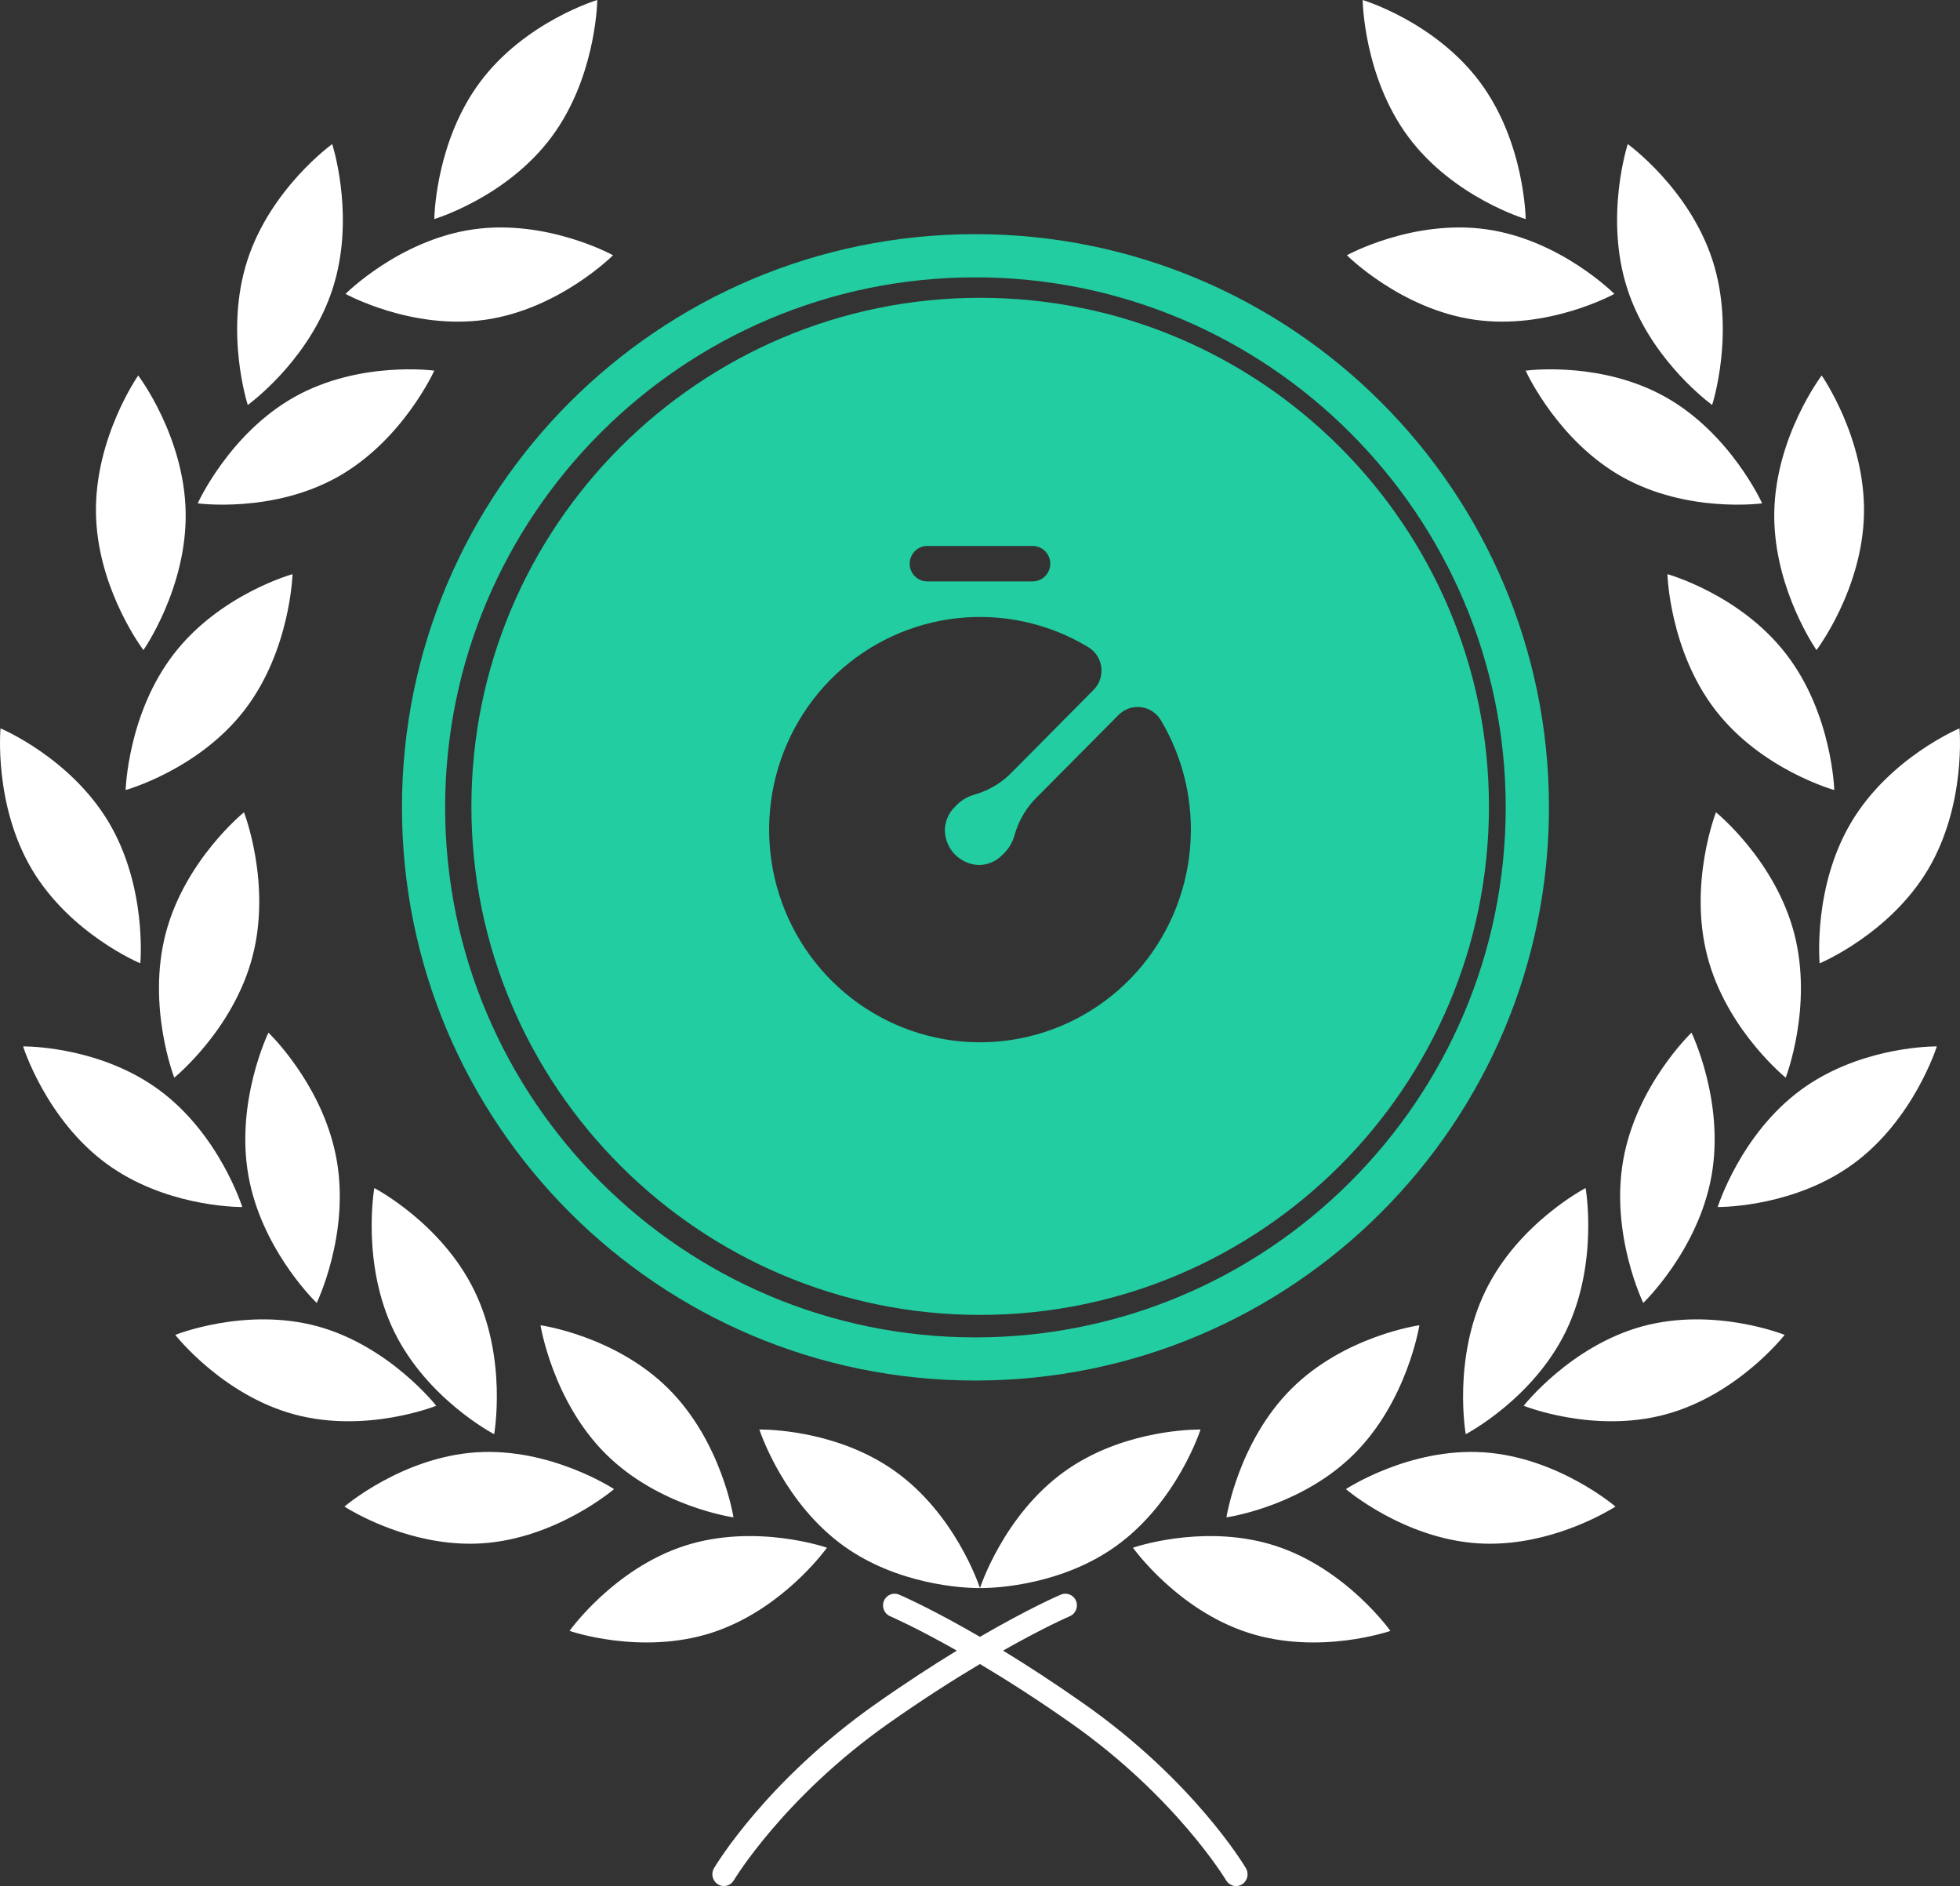 <?xml version="1.0" encoding="UTF-8"?>
<svg width="79px" height="76px" viewBox="0 0 79 76" version="1.1" xmlns="http://www.w3.org/2000/svg" xmlns:xlink="http://www.w3.org/1999/xlink">
    <rect x="0" y="0" width="79" height="76" fill="#333333" stroke="none"/>
    <title>51447A6A-56E0-4D48-ACE2-9310953B2E3C</title>
    <g id="Page-1" stroke="none" stroke-width="1" fill="none" fill-rule="evenodd">
        <g id="Mobile-App-Development-2023" transform="translate(-1213, -3313)">
            <g id="Group-14" transform="translate(1213, 3313)">
                <g id="noun-award-1202880-copy-2" fill-rule="nonzero">
                    <path d="M43.37,64.507 C43.469,64.746 43.359,65.025 43.121,65.126 C43.103,65.133 42.096,65.569 40.429,66.512 C41.394,67.102 42.498,67.816 43.707,68.667 C48.104,71.76 50.135,75.141 50.22,75.283 C50.351,75.508 50.279,75.799 50.06,75.933 C49.985,75.977 49.904,76 49.819,76 C49.664,76 49.509,75.918 49.421,75.772 C49.403,75.739 47.398,72.413 43.177,69.443 C41.8,68.474 40.554,67.682 39.497,67.053 C38.442,67.681 37.197,68.473 35.82,69.442 C31.599,72.412 29.596,75.737 29.576,75.77 C29.489,75.917 29.334,76 29.178,76 C29.095,76 29.012,75.977 28.938,75.931 C28.718,75.797 28.646,75.507 28.778,75.282 C28.863,75.14 30.894,71.759 35.291,68.666 C36.498,67.816 37.601,67.102 38.567,66.513 C36.9,65.57 35.894,65.134 35.876,65.127 C35.64,65.026 35.527,64.748 35.628,64.508 C35.728,64.268 36.001,64.155 36.237,64.257 C36.275,64.272 36.574,64.401 37.093,64.658 L37.37,64.796 C37.911,65.071 38.631,65.454 39.498,65.958 C41.47,64.812 42.682,64.288 42.761,64.256 C42.996,64.155 43.271,64.268 43.37,64.507 Z M33.332,62.366 L33.327,62.373 L33.255,62.469 C32.886,62.948 31.21,64.976 28.693,65.791 C25.828,66.717 22.956,65.718 22.956,65.718 C22.956,65.718 24.733,63.216 27.597,62.288 C30.463,61.365 33.332,62.366 33.332,62.366 Z M51.402,62.288 C54.267,63.216 56.042,65.718 56.042,65.718 C56.042,65.718 53.17,66.717 50.307,65.791 C47.44,64.864 45.665,62.366 45.665,62.366 C45.665,62.366 45.668,62.365 45.672,62.364 L45.727,62.346 C46.157,62.209 48.779,61.444 51.402,62.288 Z M48.389,57.605 C48.389,57.605 47.446,60.532 44.987,62.298 C42.807,63.866 40.167,63.986 39.607,63.993 L39.499,63.993 C39.499,63.993 40.444,61.064 42.899,59.3 C45.083,57.73 47.722,57.612 48.281,57.605 L48.389,57.605 Z M30.715,57.605 C31.275,57.612 33.914,57.73 36.098,59.3 C38.482,61.012 39.442,63.822 39.496,63.986 L39.498,63.993 L39.391,63.993 C38.831,63.986 36.19,63.865 34.009,62.298 C31.623,60.584 30.665,57.776 30.61,57.612 L30.608,57.605 L30.715,57.605 Z M24.75,60.005 C24.75,60.005 22.435,61.993 19.432,62.19 C16.98,62.349 14.826,61.256 14.123,60.853 L13.992,60.776 C13.921,60.733 13.883,60.709 13.883,60.709 C13.884,60.709 16.204,58.717 19.205,58.522 C22.204,58.328 24.75,60.005 24.75,60.005 Z M59.792,58.522 C62.793,58.717 65.114,60.709 65.114,60.709 C65.114,60.709 65.076,60.733 65.005,60.776 L64.873,60.853 C64.171,61.256 62.017,62.349 59.564,62.19 C56.562,61.993 54.248,60.005 54.248,60.005 C54.248,60.005 56.793,58.328 59.792,58.522 Z M21.787,53.403 C21.787,53.402 24.795,53.823 26.943,55.96 C29.092,58.1 29.564,61.143 29.564,61.143 C29.564,61.143 26.561,60.724 24.413,58.585 C22.268,56.447 21.787,53.403 21.787,53.403 Z M57.21,53.403 C57.21,53.403 56.728,56.447 54.584,58.585 C52.56,60.601 49.774,61.09 49.462,61.139 L49.433,61.143 C49.433,61.143 49.906,58.1 52.054,55.96 C54.201,53.823 57.21,53.402 57.21,53.403 Z M15.087,47.874 C15.087,47.874 17.793,49.275 19.124,52.018 C20.458,54.757 19.918,57.792 19.918,57.792 C19.918,57.792 17.217,56.387 15.882,53.646 C14.551,50.908 15.087,47.874 15.087,47.874 Z M63.91,47.874 C63.91,47.874 64.446,50.908 63.114,53.646 C61.78,56.387 59.078,57.792 59.078,57.792 C59.078,57.792 58.54,54.757 59.873,52.018 C61.205,49.275 63.91,47.874 63.91,47.874 Z M12.791,53.443 L12.791,53.443 C15.696,54.235 17.583,56.647 17.583,56.647 C17.583,56.647 14.76,57.78 11.859,56.993 C8.951,56.206 7.064,53.79 7.064,53.79 C7.064,53.791 9.886,52.656 12.791,53.443 Z M71.933,53.79 C71.933,53.79 70.047,56.206 67.139,56.993 C64.238,57.78 61.414,56.647 61.414,56.647 C61.414,56.647 63.301,54.235 66.206,53.443 C69.112,52.656 71.933,53.791 71.933,53.79 Z M10.82,41.612 L10.872,41.663 C11.209,42.003 13.082,43.994 13.568,46.731 C14.107,49.736 12.765,52.502 12.765,52.502 L12.741,52.479 C12.503,52.243 10.52,50.21 10.015,47.386 C9.475,44.378 10.82,41.612 10.82,41.612 Z M68.178,41.612 C68.178,41.612 69.521,44.378 68.984,47.386 C68.444,50.392 66.233,52.502 66.233,52.502 C66.233,52.502 64.892,49.736 65.428,46.731 C65.965,43.721 68.178,41.612 68.178,41.612 Z M0.992,42.166 C1.432,42.171 4.167,42.272 6.404,43.914 C8.844,45.7 9.765,48.638 9.765,48.638 L9.738,48.638 C9.43,48.637 6.593,48.581 4.291,46.891 C1.852,45.104 0.931,42.166 0.931,42.166 L0.992,42.166 Z M78.066,42.166 C78.066,42.166 77.145,45.104 74.708,46.891 C72.405,48.581 69.569,48.637 69.261,48.638 L69.234,48.638 C69.234,48.638 70.154,45.7 72.593,43.914 C74.83,42.272 77.565,42.171 78.005,42.166 L78.066,42.166 Z M9.834,32.732 C9.834,32.732 10.95,35.598 10.176,38.55 L10.176,38.55 C9.4,41.506 7.024,43.425 7.024,43.425 C7.024,43.425 5.907,40.553 6.681,37.604 C7.457,34.651 9.834,32.732 9.834,32.732 Z M69.164,32.732 C69.164,32.732 71.54,34.651 72.315,37.604 C73.088,40.553 71.975,43.425 71.975,43.425 C71.975,43.425 69.74,41.621 68.896,38.816 L68.821,38.55 C68.045,35.598 69.164,32.732 69.164,32.732 Z M0.021,29.35 C0.021,29.351 2.828,30.523 4.384,33.137 C5.939,35.751 5.656,38.818 5.656,38.818 C5.656,38.818 2.848,37.651 1.29,35.04 C-0.264,32.421 0.021,29.35 0.021,29.35 Z M78.979,29.35 C78.979,29.35 79.265,32.421 77.709,35.04 C76.152,37.651 73.343,38.818 73.343,38.818 C73.343,38.818 73.059,35.751 74.615,33.137 C76.169,30.523 78.979,29.351 78.979,29.35 Z M11.79,23.136 C11.79,23.136 11.706,26.219 9.85,28.621 C7.992,31.024 5.064,31.835 5.064,31.835 C5.064,31.835 5.148,28.754 7.007,26.351 C8.863,23.945 11.79,23.136 11.79,23.136 Z M67.207,23.136 C67.207,23.136 70.132,23.945 71.988,26.351 C73.849,28.754 73.932,31.835 73.932,31.835 C73.932,31.835 71.005,31.024 69.147,28.621 C67.29,26.219 67.207,23.136 67.207,23.136 Z M5.571,15.131 C5.571,15.131 7.425,17.572 7.483,20.631 L7.483,20.631 C7.541,23.684 5.781,26.196 5.781,26.196 L5.776,26.19 L5.738,26.137 C5.459,25.747 3.921,23.476 3.868,20.699 C3.81,17.644 5.571,15.131 5.571,15.131 Z M73.425,15.131 C73.425,15.131 75.188,17.644 75.13,20.699 C75.072,23.754 73.216,26.196 73.216,26.196 C73.216,26.196 73.215,26.194 73.212,26.189 L73.176,26.135 C72.912,25.735 71.463,23.407 71.514,20.631 C71.574,17.572 73.425,15.131 73.425,15.131 Z M17.504,14.935 C17.504,14.935 16.242,17.739 13.614,19.216 C10.979,20.695 7.969,20.283 7.969,20.283 C7.969,20.283 9.234,17.477 11.866,15.998 C14.496,14.523 17.504,14.935 17.504,14.935 Z M67.129,15.998 C69.761,17.477 71.025,20.283 71.025,20.283 C71.025,20.283 68.018,20.695 65.383,19.216 C62.834,17.784 61.571,15.104 61.496,14.943 L61.493,14.935 L61.52,14.932 C61.826,14.895 64.645,14.605 67.129,15.998 Z M13.389,5.807 L13.398,5.836 C13.493,6.142 14.292,8.901 13.406,11.637 C12.552,14.277 10.425,15.986 10.046,16.275 L9.994,16.314 C9.989,16.317 9.987,16.319 9.987,16.319 C9.987,16.319 9.034,13.391 9.97,10.491 C10.911,7.587 13.389,5.807 13.389,5.807 Z M65.609,5.807 C65.609,5.807 68.085,7.587 69.026,10.491 C69.964,13.391 69.01,16.319 69.01,16.319 C69.01,16.319 69.008,16.317 69.003,16.314 L68.952,16.275 C68.572,15.986 66.445,14.277 65.591,11.637 C64.652,8.736 65.609,5.807 65.609,5.807 Z M24.709,10.285 C24.709,10.286 22.548,12.452 19.572,12.883 C16.595,13.313 13.927,11.843 13.927,11.843 C13.927,11.843 16.087,9.674 19.064,9.244 C22.043,8.815 24.709,10.285 24.709,10.285 Z M59.935,9.244 C62.911,9.674 65.069,11.843 65.069,11.843 C65.069,11.843 62.404,13.313 59.426,12.882 C56.449,12.452 54.288,10.286 54.288,10.285 C54.288,10.285 56.955,8.815 59.935,9.244 Z M24.074,0 L24.073,0.028 C24.065,0.341 23.941,3.219 22.232,5.518 C20.419,7.959 17.504,8.827 17.504,8.827 L17.505,8.8 C17.513,8.487 17.635,5.609 19.349,3.307 C21.165,0.87 24.074,0 24.074,0 Z M54.924,0 C54.924,0 57.833,0.87 59.651,3.307 C61.465,5.745 61.494,8.827 61.494,8.827 C61.494,8.827 58.581,7.959 56.766,5.518 C54.956,3.083 54.923,0 54.924,0 Z" id="Combined-Shape" fill="#FFFFFF"></path>
                    <path d="M39.31,9.435 C26.554,9.435 16.201,19.777 16.201,32.536 C16.201,45.289 26.554,55.63 39.31,55.63 C52.079,55.63 62.433,45.288 62.433,32.536 C62.432,19.777 52.08,9.435 39.31,9.435 Z M39.312,53.891 C27.528,53.891 17.942,44.311 17.942,32.536 C17.942,20.758 27.529,11.176 39.312,11.176 C51.099,11.176 60.689,20.758 60.689,32.536 C60.689,44.311 51.099,53.891 39.312,53.891 Z" id="Shape" fill="#21CDA1"></path>
                    <path d="M39.503,12 C50.814,12 60.014,21.195 60.014,32.496 C60.014,43.795 50.813,52.985 39.503,52.985 C28.198,52.985 19,43.794 19,32.496 C19,21.195 28.198,12 39.503,12 Z M38.599,24.909 C36.765,25.106 35.043,25.9 33.695,27.17 C32.347,28.44 31.446,30.118 31.128,31.951 C30.809,33.783 31.091,35.671 31.93,37.327 C32.769,38.984 34.12,40.321 35.779,41.135 C37.438,41.95 39.314,42.198 41.126,41.842 C42.937,41.486 44.584,40.546 45.818,39.163 C47.052,37.78 47.807,36.029 47.967,34.176 C48.125,32.376 47.713,30.573 46.791,29.024 C46.619,28.733 46.323,28.538 45.989,28.496 C45.656,28.455 45.322,28.57 45.084,28.81 L41.837,32.08 C41.381,32.513 41.052,33.064 40.887,33.673 C40.801,33.974 40.632,34.244 40.399,34.451 C40.145,34.717 39.791,34.864 39.425,34.855 C39.075,34.836 38.744,34.688 38.496,34.438 C38.248,34.188 38.101,33.854 38.083,33.501 C38.074,33.132 38.219,32.776 38.483,32.519 C38.688,32.285 38.956,32.114 39.255,32.027 C39.859,31.86 40.405,31.529 40.834,31.07 L44.078,27.799 C44.316,27.559 44.43,27.223 44.389,26.886 C44.347,26.55 44.154,26.252 43.866,26.078 C42.283,25.122 40.434,24.712 38.599,24.909 Z M41.624,22 L37.374,22 C37.186,22 37.006,22.075 36.873,22.209 C36.741,22.343 36.666,22.525 36.666,22.714 C36.666,22.904 36.741,23.085 36.873,23.219 C37.006,23.353 37.186,23.428 37.374,23.428 L41.624,23.428 C41.877,23.428 42.111,23.292 42.238,23.071 C42.364,22.85 42.364,22.578 42.238,22.357 C42.111,22.136 41.877,22 41.624,22 Z" id="Combined-Shape" fill="#21CDA1"></path>
                </g>
                <g id="noun-timer-1570856" transform="translate(31, 22)"></g>
            </g>
        </g>
    </g>
</svg>